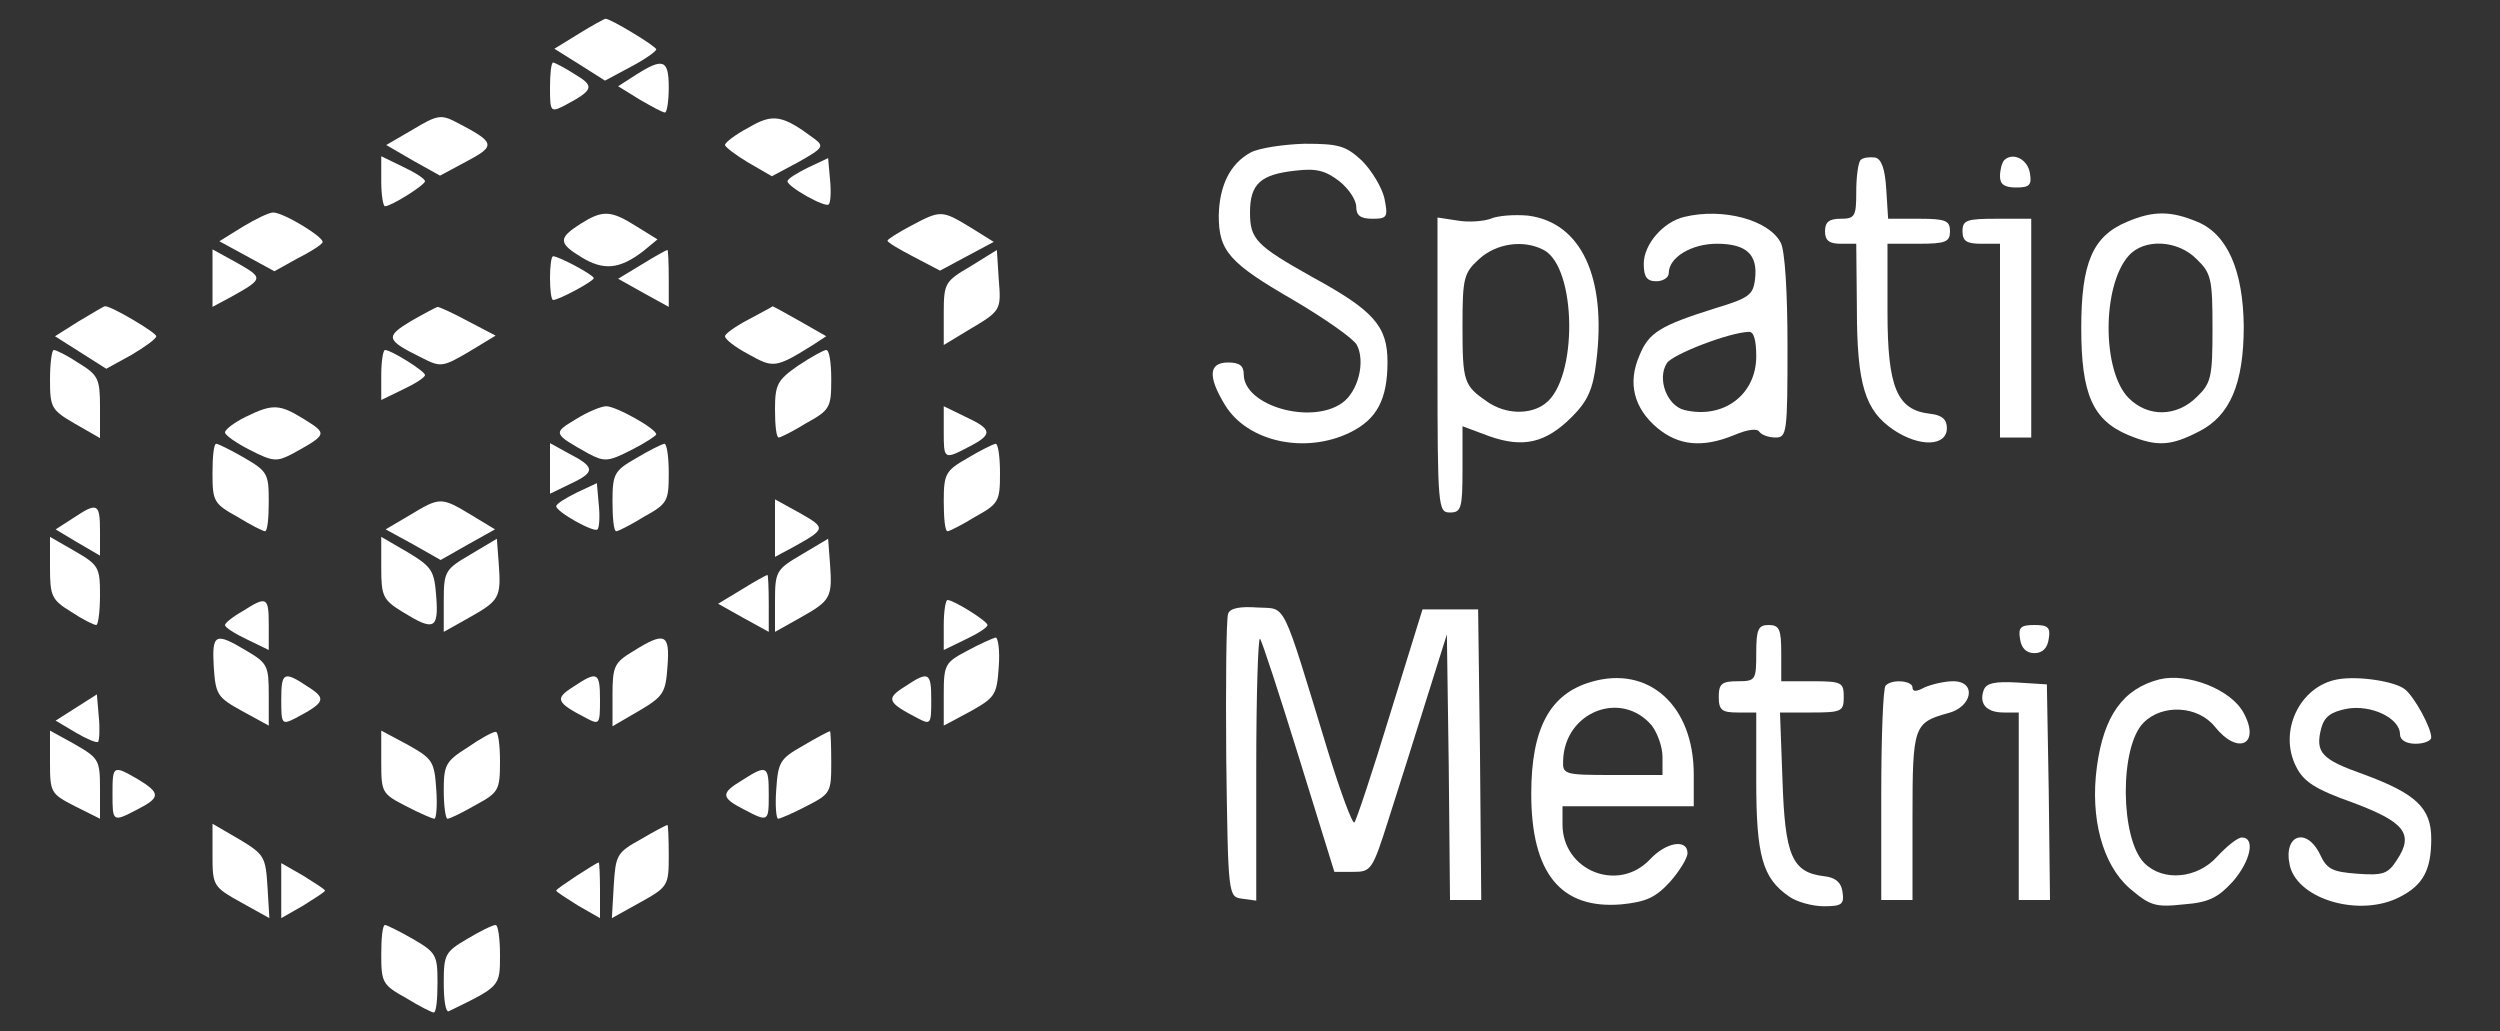 <?xml version="1.0" encoding="UTF-8" standalone="no"?>
<svg
   version="1.0"
   width="400pt"
   height="165pt"
   viewBox="0 0 400 165"
   preserveAspectRatio="xMidYMid meet"
   id="svg2853"
   sodipodi:docname="spatiometrics-white-logo.svg"
   inkscape:version="1.2.2 (b0a84865, 2022-12-01)"
   xmlns:inkscape="http://www.inkscape.org/namespaces/inkscape"
   xmlns:sodipodi="http://sodipodi.sourceforge.net/DTD/sodipodi-0.dtd"
   xmlns="http://www.w3.org/2000/svg"
   xmlns:svg="http://www.w3.org/2000/svg">
  <rect x="0" y="0" width="400" height="165" fill="#333333" stroke="none"/>
  <defs
     id="defs2857" />
  <sodipodi:namedview
     id="namedview2855"
     pagecolor="#ffffff"
     bordercolor="#000000"
     borderopacity="0.25"
     inkscape:showpageshadow="2"
     inkscape:pageopacity="0.0"
     inkscape:pagecheckerboard="0"
     inkscape:deskcolor="#d1d1d1"
     inkscape:document-units="pt"
     showgrid="false"
     inkscape:zoom="1.0727273"
     inkscape:cx="226.99153"
     inkscape:cy="114.66102"
     inkscape:window-width="1309"
     inkscape:window-height="784"
     inkscape:window-x="0"
     inkscape:window-y="38"
     inkscape:window-maximized="0"
     inkscape:current-layer="svg2853" />
  <g
     transform="translate(0,165) scale(0.1,-0.1)"
     fill="#000000"
     stroke="none"
     id="g2851"
     style="fill:#ffffff;fill-opacity:1">
    <path
       d="M926 1596 l-39 -24 40 -25 41 -26 41 22 c23 12 41 25 41 28 0 5 -73 49 -81 49 -2 0 -22 -11 -43 -24z"
       id="path2707"
       style="fill:#ffffff;fill-opacity:1" />
    <path
       d="M880 1510 c0 -39 1 -40 23 -29 47 25 49 31 17 50 -17 11 -33 19 -35 19 -3 0 -5 -18 -5 -40z"
       id="path2709"
       style="fill:#ffffff;fill-opacity:1" />
    <path
       d="M1017 1530 l-28 -18 34 -21 c19 -11 37 -21 41 -21 3 0 6 18 6 40 0 45 -9 48 -53 20z"
       id="path2711"
       style="fill:#ffffff;fill-opacity:1" />
    <path
       d="M661 1443 l-43 -25 43 -25 43 -24 43 23 c47 25 46 30 -18 63 -23 12 -30 11 -68 -12z"
       id="path2713"
       style="fill:#ffffff;fill-opacity:1" />
    <path
       d="M1198 1446 c-21 -11 -38 -24 -38 -28 0 -3 17 -16 37 -28 l38 -22 43 23 c39 22 41 25 25 37 -51 38 -66 41 -105 18z"
       id="path2715"
       style="fill:#ffffff;fill-opacity:1" />
    <path
       d="M2001 1406 c-33 -18 -50 -53 -51 -101 0 -57 17 -76 121 -136 49 -29 95 -61 100 -71 14 -27 2 -75 -24 -93 -50 -35 -157 -4 -157 46 0 14 -7 19 -25 19 -31 0 -33 -22 -5 -68 36 -59 128 -79 200 -44 43 21 60 53 60 113 0 57 -22 82 -119 135 -91 51 -101 61 -101 104 0 46 17 61 73 67 33 4 48 0 70 -17 15 -12 27 -30 27 -41 0 -14 7 -19 26 -19 24 0 25 3 19 33 -4 17 -20 44 -36 60 -26 24 -37 27 -92 27 -34 -1 -73 -7 -86 -14z"
       id="path2717"
       style="fill:#ffffff;fill-opacity:1" />
    <path
       d="M610 1360 c0 -22 3 -40 6 -40 10 0 64 34 64 40 0 4 -16 14 -35 23 l-35 17 0 -40z"
       id="path2719"
       style="fill:#ffffff;fill-opacity:1" />
    <path
       d="M1293 1382 c-18 -9 -33 -18 -33 -22 0 -9 61 -43 66 -37 3 3 4 21 2 40 l-3 34 -32 -15z"
       id="path2721"
       style="fill:#ffffff;fill-opacity:1" />
    <path
       d="M2977 1394 c-4 -4 -7 -27 -7 -51 0 -39 -2 -43 -25 -43 -18 0 -25 -5 -25 -20 0 -15 7 -20 25 -20 l25 0 1 -102 c0 -124 13 -165 59 -196 42 -28 85 -26 85 3 0 14 -8 21 -27 23 -53 6 -68 42 -68 163 l0 109 50 0 c43 0 50 3 50 20 0 17 -7 20 -49 20 l-50 0 -3 47 c-2 34 -8 49 -18 51 -9 1 -19 0 -23 -4z"
       id="path2723"
       style="fill:#ffffff;fill-opacity:1" />
    <path
       d="M3207 1394 c-4 -4 -7 -16 -7 -26 0 -13 7 -18 26 -18 21 0 25 4 22 22 -3 23 -27 35 -41 22z"
       id="path2725"
       style="fill:#ffffff;fill-opacity:1" />
    <path
       d="M388 1287 l-37 -23 44 -24 44 -24 36 20 c20 10 39 22 41 26 5 7 -62 48 -79 48 -7 0 -29 -11 -49 -23z"
       id="path2727"
       style="fill:#ffffff;fill-opacity:1" />
    <path
       d="M929 1292 c-36 -23 -36 -31 2 -54 35 -21 60 -19 98 10 l23 19 -34 21 c-41 26 -54 26 -89 4z"
       id="path2729"
       style="fill:#ffffff;fill-opacity:1" />
    <path
       d="M1458 1289 c-21 -11 -38 -22 -38 -24 0 -3 19 -14 42 -26 l42 -22 43 23 43 23 -37 23 c-46 28 -48 28 -95 3z"
       id="path2731"
       style="fill:#ffffff;fill-opacity:1" />
    <path
       d="M2385 1300 c-11 -4 -35 -6 -52 -3 l-33 5 0 -236 c0 -229 1 -236 20 -236 18 0 20 7 20 69 l0 69 43 -16 c54 -19 90 -11 132 31 25 25 34 44 39 88 17 135 -24 223 -109 234 -22 2 -49 0 -60 -5z m85 -50 c53 -28 55 -207 2 -246 -24 -18 -63 -17 -92 3 -38 26 -40 32 -40 121 0 77 2 85 26 107 28 26 72 32 104 15z"
       id="path2733"
       style="fill:#ffffff;fill-opacity:1" />
    <path
       d="M2695 1303 c-34 -8 -65 -44 -65 -75 0 -21 5 -28 20 -28 11 0 20 6 20 13 0 25 36 47 77 47 47 0 66 -17 61 -57 -3 -25 -10 -30 -63 -46 -89 -28 -107 -39 -122 -76 -19 -44 -9 -84 29 -116 34 -28 72 -32 123 -11 21 9 37 11 40 5 4 -5 15 -9 26 -9 18 0 19 8 19 146 0 85 -4 154 -11 166 -19 36 -92 56 -154 41z m115 -223 c0 -62 -53 -101 -115 -86 -28 7 -44 50 -28 75 9 14 99 49 131 50 8 1 12 -13 12 -39z"
       id="path2735"
       style="fill:#ffffff;fill-opacity:1" />
    <path
       d="M3403 1295 c-55 -23 -73 -66 -73 -170 0 -105 18 -147 75 -171 46 -19 68 -18 114 6 49 25 71 76 71 168 -1 89 -26 147 -74 167 -43 18 -71 18 -113 0z m112 -60 c23 -22 25 -32 25 -110 0 -78 -2 -88 -25 -110 -32 -32 -78 -33 -109 -2 -43 43 -43 180 0 228 25 28 79 25 109 -6z"
       id="path2737"
       style="fill:#ffffff;fill-opacity:1" />
    <path
       d="M3140 1280 c0 -16 7 -20 30 -20 l30 0 0 -155 0 -155 25 0 25 0 0 175 0 175 -55 0 c-48 0 -55 -2 -55 -20z"
       id="path2739"
       style="fill:#ffffff;fill-opacity:1" />
    <path
       d="M340 1205 l0 -46 28 15 c54 30 54 31 12 55 l-40 22 0 -46z"
       id="path2741"
       style="fill:#ffffff;fill-opacity:1" />
    <path
       d="M1027 1227 l-38 -23 41 -23 40 -22 0 45 c0 25 -1 46 -2 46 -2 0 -20 -10 -41 -23z"
       id="path2743"
       style="fill:#ffffff;fill-opacity:1" />
    <path
       d="M1553 1224 c-41 -24 -43 -27 -43 -75 l0 -51 38 23 c54 32 54 32 50 82 l-3 47 -42 -26z"
       id="path2745"
       style="fill:#ffffff;fill-opacity:1" />
    <path
       d="M880 1205 c0 -19 2 -35 5 -35 9 0 65 30 65 35 0 5 -56 35 -65 35 -3 0 -5 -16 -5 -35z"
       id="path2747"
       style="fill:#ffffff;fill-opacity:1" />
    <path
       d="M126 1136 l-38 -24 41 -26 41 -26 40 22 c22 13 40 26 40 30 0 6 -73 49 -82 48 -2 0 -20 -11 -42 -24z"
       id="path2749"
       style="fill:#ffffff;fill-opacity:1" />
    <path
       d="M657 1136 c-41 -25 -40 -30 19 -59 29 -15 33 -14 74 10 l43 26 -44 23 c-24 13 -46 23 -49 23 -3 -1 -22 -11 -43 -23z"
       id="path2751"
       style="fill:#ffffff;fill-opacity:1" />
    <path
       d="M1198 1139 c-21 -11 -38 -23 -38 -27 0 -5 17 -18 38 -29 39 -22 43 -22 101 14 l23 15 -42 24 c-23 13 -43 24 -44 24 0 -1 -18 -10 -38 -21z"
       id="path2753"
       style="fill:#ffffff;fill-opacity:1" />
    <path
       d="M80 1043 c0 -45 2 -49 40 -71 l40 -23 0 50 c0 45 -3 51 -34 70 -18 12 -36 21 -40 21 -3 0 -6 -21 -6 -47z"
       id="path2755"
       style="fill:#ffffff;fill-opacity:1" />
    <path
       d="M610 1050 l0 -40 35 17 c19 9 35 19 35 23 0 6 -54 40 -64 40 -3 0 -6 -18 -6 -40z"
       id="path2757"
       style="fill:#ffffff;fill-opacity:1" />
    <path
       d="M1277 1065 c-33 -23 -37 -30 -37 -70 0 -25 2 -45 6 -45 3 0 23 10 44 23 38 21 40 25 40 70 0 26 -3 47 -8 47 -4 0 -24 -11 -45 -25z"
       id="path2759"
       style="fill:#ffffff;fill-opacity:1" />
    <path
       d="M393 983 c-18 -9 -33 -20 -33 -25 0 -4 18 -17 40 -28 37 -19 43 -19 68 -6 56 31 56 32 19 55 -40 25 -51 25 -94 4z"
       id="path2761"
       style="fill:#ffffff;fill-opacity:1" />
    <path
       d="M921 979 c-37 -22 -36 -23 21 -55 25 -13 31 -13 68 6 22 11 40 23 40 25 0 9 -64 45 -80 45 -8 0 -30 -9 -49 -21z"
       id="path2763"
       style="fill:#ffffff;fill-opacity:1" />
    <path
       d="M1510 960 c0 -45 0 -46 40 -25 39 20 38 28 -5 48 l-35 17 0 -40z"
       id="path2765"
       style="fill:#ffffff;fill-opacity:1" />
    <path
       d="M340 893 c0 -45 2 -49 40 -70 21 -13 41 -23 44 -23 4 0 6 21 6 48 0 44 -2 48 -40 70 -21 12 -41 22 -44 22 -4 0 -6 -21 -6 -47z"
       id="path2767"
       style="fill:#ffffff;fill-opacity:1" />
    <path
       d="M880 900 l0 -40 35 17 c38 18 37 26 -6 48 l-29 16 0 -41z"
       id="path2769"
       style="fill:#ffffff;fill-opacity:1" />
    <path
       d="M1018 917 c-35 -20 -38 -25 -38 -69 0 -27 2 -48 6 -48 3 0 23 10 44 23 38 21 40 25 40 70 0 26 -3 47 -7 47 -5 -1 -25 -11 -45 -23z"
       id="path2771"
       style="fill:#ffffff;fill-opacity:1" />
    <path
       d="M1548 917 c-35 -20 -38 -25 -38 -69 0 -27 2 -48 6 -48 3 0 23 10 44 23 38 21 40 25 40 70 0 26 -3 47 -7 47 -5 -1 -25 -11 -45 -23z"
       id="path2773"
       style="fill:#ffffff;fill-opacity:1" />
    <path
       d="M923 862 c-18 -9 -33 -18 -33 -22 0 -9 61 -43 66 -37 3 3 4 21 2 40 l-3 34 -32 -15z"
       id="path2775"
       style="fill:#ffffff;fill-opacity:1" />
    <path
       d="M656 826 l-39 -23 44 -24 44 -25 44 25 43 24 -38 23 c-48 29 -50 29 -98 0z"
       id="path2777"
       style="fill:#ffffff;fill-opacity:1" />
    <path
       d="M1240 805 l0 -46 28 15 c54 30 54 31 12 55 l-40 22 0 -46z"
       id="path2779"
       style="fill:#ffffff;fill-opacity:1" />
    <path
       d="M117 821 l-28 -18 35 -21 36 -21 0 39 c0 45 -4 47 -43 21z"
       id="path2781"
       style="fill:#ffffff;fill-opacity:1" />
    <path
       d="M80 741 c0 -45 3 -51 34 -70 18 -12 36 -21 40 -21 3 0 6 21 6 48 0 44 -2 48 -40 70 l-40 23 0 -50z"
       id="path2783"
       style="fill:#ffffff;fill-opacity:1" />
    <path
       d="M610 741 c0 -45 3 -51 34 -70 50 -31 58 -28 54 24 -3 42 -7 48 -45 71 l-43 25 0 -50z"
       id="path2785"
       style="fill:#ffffff;fill-opacity:1" />
    <path
       d="M753 763 c-41 -24 -43 -27 -43 -75 l0 -49 41 23 c48 27 51 32 47 86 l-3 40 -42 -25z"
       id="path2787"
       style="fill:#ffffff;fill-opacity:1" />
    <path
       d="M1283 763 c-41 -24 -43 -27 -43 -75 l0 -49 41 23 c48 27 51 32 47 86 l-3 40 -42 -25z"
       id="path2789"
       style="fill:#ffffff;fill-opacity:1" />
    <path
       d="M1187 707 l-38 -23 41 -23 40 -22 0 45 c0 25 -1 46 -2 46 -2 0 -20 -10 -41 -23z"
       id="path2791"
       style="fill:#ffffff;fill-opacity:1" />
    <path
       d="M388 672 c-16 -9 -28 -19 -28 -22 0 -4 16 -14 35 -23 l35 -17 0 40 c0 45 -3 47 -42 22z"
       id="path2793"
       style="fill:#ffffff;fill-opacity:1" />
    <path
       d="M1510 650 l0 -40 35 17 c19 9 35 19 35 23 0 6 -54 40 -64 40 -3 0 -6 -18 -6 -40z"
       id="path2795"
       style="fill:#ffffff;fill-opacity:1" />
    <path
       d="M1965 668 c-3 -7 -4 -112 -3 -233 3 -220 3 -220 26 -223 l22 -3 0 212 c0 117 3 210 6 207 3 -3 31 -89 62 -189 l57 -184 30 0 c29 0 31 3 57 85 15 47 42 132 60 190 l33 105 3 -212 2 -213 25 0 25 0 -2 233 -3 232 -44 0 -45 0 -52 -168 c-28 -92 -54 -170 -57 -173 -3 -3 -22 48 -42 113 -76 249 -66 228 -113 231 -28 2 -44 -1 -47 -10z"
       id="path2797"
       style="fill:#ffffff;fill-opacity:1" />
    <path
       d="M2810 605 c0 -43 -1 -45 -30 -45 -25 0 -30 -4 -30 -25 0 -21 5 -25 30 -25 l30 0 0 -110 c0 -119 10 -155 52 -184 12 -9 38 -16 56 -16 29 0 33 3 30 23 -2 15 -11 23 -29 25 -52 6 -63 33 -67 153 l-4 109 51 0 c48 0 51 2 51 25 0 23 -3 25 -50 25 l-50 0 0 45 c0 38 -3 45 -20 45 -17 0 -20 -7 -20 -45z"
       id="path2799"
       style="fill:#ffffff;fill-opacity:1" />
    <path
       d="M3232 628 c2 -15 10 -23 23 -23 13 0 21 8 23 23 3 18 -1 22 -23 22 -22 0 -26 -4 -23 -22z"
       id="path2801"
       style="fill:#ffffff;fill-opacity:1" />
    <path
       d="M342 583 c3 -45 6 -49 46 -71 l42 -23 0 49 c0 47 -2 51 -36 71 -50 30 -55 27 -52 -26z"
       id="path2803"
       style="fill:#ffffff;fill-opacity:1" />
    <path
       d="M1013 608 c-30 -18 -33 -24 -33 -70 l0 -50 43 25 c39 23 42 29 45 71 4 52 -4 56 -55 24z"
       id="path2805"
       style="fill:#ffffff;fill-opacity:1" />
    <path
       d="M1548 609 c-36 -19 -38 -22 -38 -70 l0 -50 43 23 c39 22 42 26 45 71 2 26 -1 47 -5 47 -4 -1 -25 -10 -45 -21z"
       id="path2807"
       style="fill:#ffffff;fill-opacity:1" />
    <path
       d="M450 530 c0 -39 1 -40 23 -29 47 25 50 31 20 50 -39 26 -43 24 -43 -21z"
       id="path2809"
       style="fill:#ffffff;fill-opacity:1" />
    <path
       d="M917 551 c-30 -19 -27 -25 21 -50 21 -11 22 -10 22 29 0 45 -4 47 -43 21z"
       id="path2811"
       style="fill:#ffffff;fill-opacity:1" />
    <path
       d="M1447 551 c-30 -19 -27 -25 21 -50 21 -11 22 -10 22 29 0 45 -4 47 -43 21z"
       id="path2813"
       style="fill:#ffffff;fill-opacity:1" />
    <path
       d="M2546 559 c-66 -19 -96 -74 -96 -179 0 -127 47 -185 144 -177 40 4 55 11 78 36 15 17 28 38 28 46 0 23 -34 18 -60 -10 -51 -54 -140 -18 -140 56 l0 29 105 0 105 0 0 51 c0 110 -72 175 -164 148z m97 -70 c9 -12 17 -34 17 -50 l0 -29 -80 0 c-77 0 -80 1 -79 23 2 78 93 114 142 56z"
       id="path2815"
       style="fill:#ffffff;fill-opacity:1" />
    <path
       d="M3455 563 c-58 -15 -89 -58 -100 -140 -11 -82 9 -156 52 -194 33 -28 41 -31 87 -26 40 3 55 11 78 36 29 33 37 71 15 71 -7 0 -24 -14 -39 -30 -32 -36 -87 -41 -117 -11 -39 39 -40 187 -1 225 30 30 87 27 114 -7 37 -46 73 -28 46 22 -20 38 -90 65 -135 54z"
       id="path2817"
       style="fill:#ffffff;fill-opacity:1" />
    <path
       d="M3740 563 c-61 -11 -95 -84 -66 -140 12 -24 31 -36 90 -57 83 -31 99 -50 71 -92 -14 -22 -22 -25 -63 -22 -40 3 -49 7 -60 31 -22 45 -60 31 -48 -19 14 -54 113 -82 176 -49 37 19 50 43 50 93 0 49 -24 72 -108 103 -68 24 -78 35 -68 74 5 18 15 26 41 31 39 7 85 -15 85 -41 0 -9 10 -15 25 -15 14 0 25 5 25 10 0 16 -27 65 -42 77 -16 13 -75 22 -108 16z"
       id="path2819"
       style="fill:#ffffff;fill-opacity:1" />
    <path
       d="M3017 553 c-4 -3 -7 -82 -7 -175 l0 -168 25 0 25 0 0 134 c0 144 2 150 57 165 39 10 46 51 8 51 -14 0 -35 -5 -46 -10 -13 -7 -19 -7 -19 0 0 11 -33 14 -43 3z"
       id="path2821"
       style="fill:#ffffff;fill-opacity:1" />
    <path
       d="M3174 546 c-8 -22 4 -36 32 -36 l24 0 0 -150 0 -150 25 0 25 0 -2 173 -3 172 -48 3 c-35 2 -49 -1 -53 -12z"
       id="path2823"
       style="fill:#ffffff;fill-opacity:1" />
    <path
       d="M122 518 l-33 -21 32 -19 c17 -10 33 -17 36 -15 2 3 3 21 1 41 l-3 35 -33 -21z"
       id="path2825"
       style="fill:#ffffff;fill-opacity:1" />
    <path
       d="M80 431 c0 -49 1 -51 40 -71 l40 -20 0 48 c0 46 -2 49 -40 71 l-40 22 0 -50z"
       id="path2827"
       style="fill:#ffffff;fill-opacity:1" />
    <path
       d="M610 431 c0 -49 1 -51 40 -71 21 -11 42 -20 45 -20 3 0 5 21 3 47 -3 45 -6 49 -45 71 l-43 23 0 -50z"
       id="path2829"
       style="fill:#ffffff;fill-opacity:1" />
    <path
       d="M748 454 c-35 -22 -38 -28 -38 -69 0 -25 3 -45 6 -45 4 0 24 10 45 22 37 20 39 24 39 70 0 26 -3 48 -7 47 -5 0 -25 -11 -45 -25z"
       id="path2831"
       style="fill:#ffffff;fill-opacity:1" />
    <path
       d="M1285 457 c-37 -21 -40 -26 -43 -70 -2 -26 0 -47 3 -47 3 0 24 9 45 20 39 20 40 22 40 70 0 28 -1 50 -2 50 -2 0 -21 -10 -43 -23z"
       id="path2833"
       style="fill:#ffffff;fill-opacity:1" />
    <path
       d="M180 380 c0 -45 0 -46 40 -25 37 19 37 26 1 48 -40 23 -41 23 -41 -23z"
       id="path2835"
       style="fill:#ffffff;fill-opacity:1" />
    <path
       d="M1188 402 c-35 -21 -35 -28 2 -47 40 -21 40 -20 40 25 0 45 -3 47 -42 22z"
       id="path2837"
       style="fill:#ffffff;fill-opacity:1" />
    <path
       d="M340 282 c0 -49 1 -51 46 -76 l45 -25 -3 50 c-3 48 -5 52 -45 76 l-43 25 0 -50z"
       id="path2839"
       style="fill:#ffffff;fill-opacity:1" />
    <path
       d="M1025 307 c-38 -21 -40 -25 -43 -74 l-3 -52 45 25 c45 25 46 27 46 75 0 27 -1 49 -2 49 -2 0 -21 -10 -43 -23z"
       id="path2841"
       style="fill:#ffffff;fill-opacity:1" />
    <path
       d="M450 225 l0 -44 35 20 c19 12 35 22 35 24 0 2 -16 12 -35 24 l-35 20 0 -44z"
       id="path2843"
       style="fill:#ffffff;fill-opacity:1" />
    <path
       d="M923 249 c-18 -12 -33 -22 -33 -24 0 -2 16 -12 35 -24 l35 -20 0 44 c0 25 -1 45 -2 45 -2 0 -18 -10 -35 -21z"
       id="path2845"
       style="fill:#ffffff;fill-opacity:1" />
    <path
       d="M610 123 c0 -45 2 -49 40 -70 21 -13 41 -23 44 -23 4 0 6 21 6 48 0 44 -2 48 -40 70 -21 12 -41 22 -44 22 -4 0 -6 -21 -6 -47z"
       id="path2847"
       style="fill:#ffffff;fill-opacity:1" />
    <path
       d="M748 148 c-36 -21 -38 -25 -38 -71 0 -27 3 -47 8 -45 82 40 82 39 82 90 0 26 -3 48 -7 48 -5 0 -25 -10 -45 -22z"
       id="path2849"
       style="fill:#ffffff;fill-opacity:1" />
  </g>
</svg>

